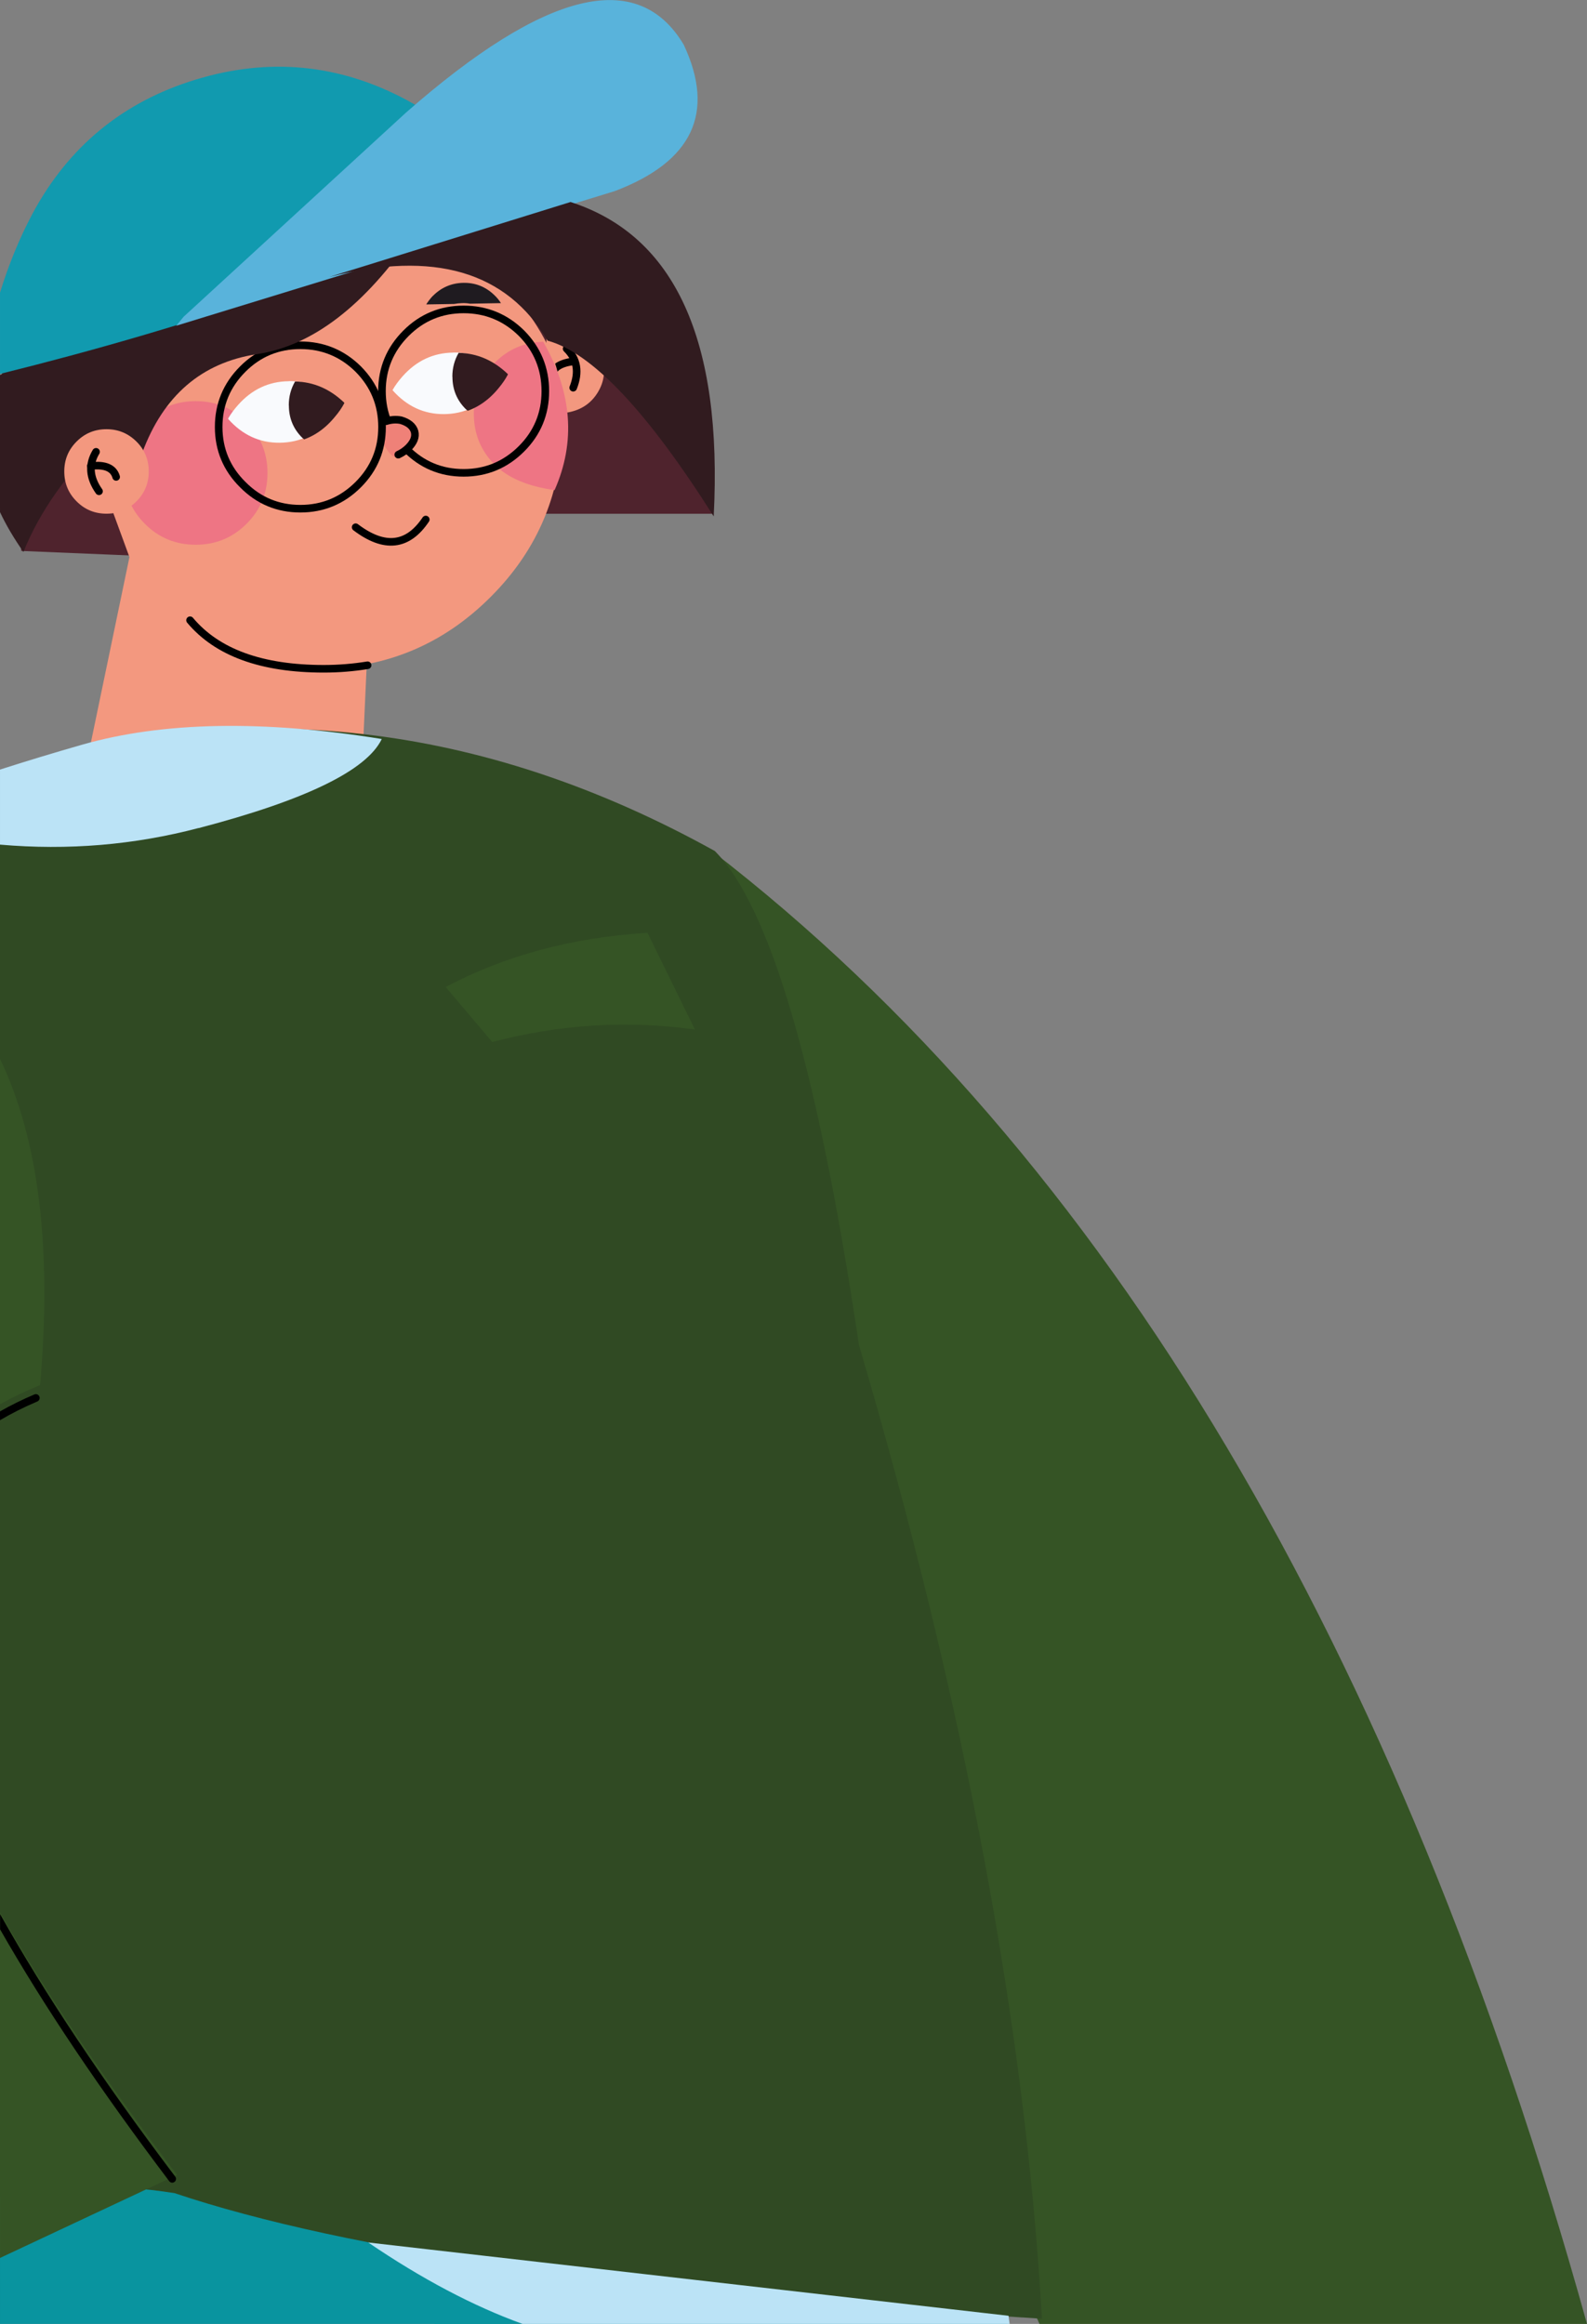 <?xml version="1.0" encoding="UTF-8"?> <svg xmlns="http://www.w3.org/2000/svg" xmlns:xlink="http://www.w3.org/1999/xlink" xml:space="preserve" width="14.982mm" height="21.933mm" version="1.1" style="shape-rendering:geometricPrecision; text-rendering:geometricPrecision; image-rendering:optimizeQuality; fill-rule:evenodd; clip-rule:evenodd" viewBox="0 0 171.35 250.85"><rect x="0" y="0" width="171.35" height="250.85" fill="#808080" stroke="none"/> <defs> <style type="text/css"> .str0 {stroke:black;stroke-width:0.35;stroke-linecap:round;stroke-linejoin:round;stroke-miterlimit:22.926} .str1 {stroke:black;stroke-width:0.82;stroke-linecap:round;stroke-linejoin:round;stroke-miterlimit:22.926} .fil2 {fill:none} .fil5 {fill:#09949F} .fil15 {fill:#119AAF} .fil11 {fill:#1F1B20} .fil12 {fill:#304A23} .fil3 {fill:#311B1F} .fil7 {fill:#355425} .fil4 {fill:#4F232D} .fil16 {fill:#59B3DB} .fil1 {fill:#B3CC1D} .fil14 {fill:#BBE3F6} .fil8 {fill:#EE7584} .fil10 {fill:#EF8178} .fil6 {fill:#F3987F} .fil9 {fill:#F9FAFD} .fil0 {fill:#FDEB04} .fil13 {fill:black;fill-rule:nonzero} </style> </defs> <g id="Содержимое_x0020_PowerClip">  <g id="_2801898894272"> <g> <g> <g> <path class="fil0" d="M45.17 105.46c0,-4.04 -1.43,-7.49 -4.29,-10.35 -2.86,-2.86 -6.31,-4.29 -10.35,-4.29 -4.04,0 -7.49,1.43 -10.35,4.29 -2.86,2.86 -4.29,6.31 -4.29,10.35 0,4.04 1.43,7.49 4.29,10.35 2.86,2.86 6.31,4.29 10.35,4.29 4.04,0 7.49,-1.43 10.35,-4.29 2.86,-2.86 4.29,-6.31 4.29,-10.35z"></path> </g> </g> </g> <g> <g> <g> <polygon class="fil1" points="45.77,115.19 45.77,133.57 89.03,133.57 89.03,115.19 "></polygon> </g> </g> <g> <polygon class="fil2 str0" points="45.74,115.18 89,115.18 89,133.56 45.74,133.56 "></polygon> </g> </g> <path class="fil3" d="M1.49 40.11l0.03 -0.47c-0.42,0.35 -0.92,0.63 -1.52,0.84l0 14.35c0.7,1.44 1.55,2.95 2.55,4.51 1.05,-2 4.58,-2.6 10.59,-1.79 -4.15,-12.22 -3.24,-19.18 2.73,-20.88l-14.38 3.44z"></path> <g> <g> <g> <path class="fil4" d="M10.04 37.41l0 18.05 66.9 0c-0.17,-7.49 -1.2,-13.69 -3.09,-18.58l-63.81 0.53z"></path> </g> </g> </g> <polygon class="fil5" points="106.13,229.61 45.73,226.76 46.92,250.85 108.8,250.85 "></polygon> <g> <g> <g> <path class="fil6" d="M56.09 41.13c-0.31,-1.23 -0.13,-2.38 0.53,-3.46 0.66,-1.08 1.61,-1.77 2.86,-2.08 1.25,-0.31 2.42,-0.14 3.5,0.5 1.09,0.64 1.78,1.58 2.09,2.81 0.31,1.23 0.13,2.38 -0.53,3.46 -0.66,1.08 -1.61,1.77 -2.86,2.08 -1.25,0.31 -2.42,0.14 -3.5,-0.5 -1.09,-0.64 -1.78,-1.58 -2.09,-2.81z"></path> </g> </g> </g> <g> <g> <path class="fil2 str1" d="M61.89 41.85c0.67,-1.68 0.44,-3.08 -0.71,-4.21"></path> </g> </g> <g> <g> <path class="fil2 str1" d="M61.9 39.01c-1.56,0.2 -2.36,0.81 -2.4,1.82"></path> </g> </g> <path class="fil7" d="M171.35 250.85c-20.34,-73.14 -51.84,-126.14 -94.49,-159.01l-15.73 44.26 51.11 114.76 59.1 0z"></path> <polygon class="fil5" points="54.98,250.85 55.34,218.55 -0,218.01 -0,250.85 "></polygon> <g> <g> <g> <path class="fil4" d="M9.82 19.47c-4.92,4.85 -7.67,11.6 -8.25,20.27 -0.37,5.44 -0.12,12.02 0.73,19.73l16.65 0.69 -3.82 1.27c1.41,2.65 6.03,3.97 13.84,3.97 7.81,0 14.61,-2.25 20.39,-6.74 5.8,-4.47 9,-11.55 9.6,-21.23 0.62,-9.65 -2.63,-16.86 -9.75,-21.62 -7.09,-4.74 -14.2,-6.53 -21.31,-5.36 -7.09,1.17 -13.12,4.18 -18.07,9.02z"></path> </g> </g> </g> <g> <g> <g> <path class="fil6" d="M53.51 29.49c3.73,4.06 5.96,7.63 6.71,10.73 0.34,1.76 0.5,3.59 0.5,5.49 0,7.32 -2.58,13.57 -7.75,18.73 -5.17,5.17 -11.41,7.75 -18.73,7.75 -7.29,0 -13.51,-2.56 -18.66,-7.68l-6.42 -17.51 11.27 -13.31c12.68,-11.62 23.71,-13.02 33.09,-4.2z"></path> </g> </g> </g> <g> <g> <g> <polygon class="fil6" points="9.22,83 14.46,57.81 39.87,65.67 39.15,81.57 "></polygon> </g> </g> </g> <g> <g> <g> <path class="fil8" d="M13.38 51.05c0,-2.16 0.75,-3.99 2.26,-5.49 1.51,-1.51 3.34,-2.26 5.49,-2.26 2.16,0 3.99,0.75 5.49,2.26 1.51,1.51 2.26,3.34 2.26,5.49 0,2.16 -0.75,3.99 -2.26,5.49 -1.51,1.51 -3.34,2.26 -5.49,2.26 -2.16,0 -3.99,-0.75 -5.49,-2.26 -1.51,-1.51 -2.26,-3.34 -2.26,-5.49z"></path> </g> </g> </g> <g> <g> <g> <path class="fil8" d="M58.66 36.89c-2.03,0.05 -3.78,0.8 -5.24,2.26 -1.51,1.51 -2.26,3.34 -2.26,5.49 0,2.18 0.75,4.02 2.26,5.53 1.46,1.44 3.61,2.34 6.46,2.73 2.3,-5.19 1.89,-10.53 -1.22,-16z"></path> </g> </g> </g> <g> <g> <g> <path class="fil9" d="M31.19 41.14c2.16,-0.02 4.02,0.82 5.57,2.51 0.02,0.02 0.04,0.03 0.06,0.03 -0.31,0.52 -0.67,1.02 -1.08,1.48 -1.53,1.73 -3.37,2.61 -5.54,2.63 -2.16,0.02 -4.01,-0.83 -5.54,-2.54 -0.01,-0.02 -0.03,-0.04 -0.03,-0.07 0.29,-0.5 0.64,-0.98 1.05,-1.44 1.51,-1.71 3.34,-2.57 5.5,-2.59z"></path> </g> </g> </g> <g> <g> <g> <path class="fil3" d="M31.18 43.76c0,-0.95 0.23,-1.81 0.68,-2.58 1.99,0.04 3.75,0.8 5.28,2.26 0.02,0.02 0.04,0.05 0.04,0.07 -0.26,0.5 -0.6,0.99 -1.01,1.47 -1.09,1.34 -2.38,2.21 -3.87,2.62 0.17,-0.04 0.35,-0.1 0.54,-0.18 -0.06,-0.04 -0.12,-0.09 -0.18,-0.14 -0.98,-0.96 -1.47,-2.13 -1.47,-3.52z"></path> </g> </g> </g> <g> <g> <g> <path class="fil9" d="M48.94 38.05c2.16,-0.02 4.02,0.82 5.57,2.5 0.02,0.02 0.04,0.03 0.06,0.04 -0.31,0.52 -0.67,1.02 -1.08,1.48 -1.53,1.73 -3.37,2.61 -5.53,2.63 -2.16,0.02 -4.01,-0.83 -5.54,-2.54 -0.01,-0.02 -0.03,-0.04 -0.03,-0.07 0.29,-0.5 0.64,-0.98 1.05,-1.44 1.51,-1.71 3.34,-2.57 5.5,-2.59z"></path> </g> </g> </g> <g> <g> <g> <path class="fil3" d="M48.84 40.67c0,-0.95 0.23,-1.81 0.68,-2.58 1.99,0.04 3.75,0.8 5.28,2.26 0.02,0.02 0.04,0.05 0.04,0.07 -0.26,0.5 -0.6,0.99 -1,1.47 -1.09,1.34 -2.38,2.21 -3.88,2.62 0.17,-0.04 0.35,-0.1 0.54,-0.18 -0.06,-0.04 -0.12,-0.09 -0.18,-0.14 -0.98,-0.96 -1.47,-2.13 -1.47,-3.52z"></path> </g> </g> </g> <g> <g> <path class="fil2 str1" d="M41.24 42.22c0,2.43 0.87,4.51 2.6,6.22 1.71,1.73 3.78,2.6 6.22,2.6 2.43,0 4.52,-0.87 6.25,-2.6 1.71,-1.71 2.57,-3.79 2.57,-6.22 0,-2.43 -0.86,-4.52 -2.57,-6.25 -1.73,-1.71 -3.82,-2.57 -6.25,-2.57 -2.43,0 -4.51,0.86 -6.22,2.57 -1.73,1.73 -2.6,3.82 -2.6,6.25z"></path> </g> </g> <g> <g> <path class="fil2 str1" d="M20.52 66.95c2.92,3.49 7.73,5.24 14.43,5.24 1.63,0 3.21,-0.13 4.74,-0.38"></path> </g> </g> <g> <g> <path class="fil2 str1" d="M45.97 56.08c-1.95,2.91 -4.47,3.18 -7.57,0.83"></path> </g> </g> <g> <g> <path class="fil10" d="M41.68 45.47c-0.14,-0.02 -0.22,-0.05 -0.22,-0.11 -0.47,0.92 -0.46,1.83 0.04,2.73 0.52,0.89 0.94,1.3 1.26,1.22 0.08,-0.08 0.16,-0.16 0.25,-0.25 0.09,-0.06 0.19,-0.13 0.29,-0.22 0.93,-0.86 1.4,-1.49 1.4,-1.9 0,-0.41 -0.28,-0.75 -0.83,-1.04 -0.53,-0.29 -1.16,-0.43 -1.9,-0.43 -0.05,0 -0.1,0 -0.14,0 -0.05,0 -0.1,0 -0.14,0z"></path> </g> </g> <g> <path class="fil2 str1" d="M43 49.08c0.41,-0.19 0.77,-0.44 1.08,-0.74 0.6,-0.6 0.83,-1.18 0.68,-1.76 -0.17,-0.57 -0.66,-0.98 -1.47,-1.22 -0.51,-0.1 -1.05,-0.07 -1.61,0.11"></path> </g> <g> <g> <path class="fil2 str1" d="M23.61 46.09c0,2.43 0.87,4.51 2.6,6.22 1.71,1.73 3.79,2.6 6.22,2.6 2.43,0 4.52,-0.87 6.25,-2.6 1.71,-1.71 2.57,-3.78 2.57,-6.22 0,-2.43 -0.86,-4.52 -2.57,-6.25 -1.73,-1.71 -3.82,-2.57 -6.25,-2.57 -2.43,0 -4.51,0.86 -6.22,2.57 -1.73,1.73 -2.6,3.82 -2.6,6.25z"></path> </g> </g> <path class="fil3" d="M20.62 23.73c-7.85,4.97 -13.79,9.37 -17.84,13.21 -1.14,1.23 -2.06,2.49 -2.78,3.79l0 14.55c0.66,1.41 1.51,2.84 2.53,4.3 1.75,-4.37 4.75,-8.61 9.01,-12.74 1.43,-0.2 2.7,0.48 3.81,2.05 2.29,-6.19 6.41,-9.74 12.38,-10.66 5.99,-0.89 11.64,-5.22 16.94,-12.99 5.32,-7.77 6.18,-9.68 2.58,-5.74 -12.56,-12.82 -21.44,-11.4 -26.63,4.24z"></path> <g> <g> <g> <path class="fil11" d="M46.72 31.95c-0.27,0.29 -0.5,0.59 -0.7,0.91l3.01 -0.05c0.28,-0.05 0.56,-0.08 0.86,-0.09 0.3,-0.01 0.58,0.01 0.86,0.06l3.34 -0.06c-0.2,-0.31 -0.44,-0.61 -0.73,-0.88 -0.93,-0.89 -2.03,-1.33 -3.32,-1.31 -1.29,0.02 -2.4,0.5 -3.31,1.42z"></path> </g> </g> </g> <path class="fil12" d="M-0 237.06c5.74,-1.28 12.01,-1.39 18.84,-0.33 18.64,6.26 49.86,10.78 93.66,13.56 -1.8,-31.52 -8.39,-66.56 -19.76,-105.12 -4.39,-29.52 -9.58,-47.29 -15.56,-53.31 -25.21,-13.98 -50.93,-16.86 -77.18,-8.65l0 153.86z"></path> <path class="fil7" d="M-0 243.73l19.12 -8.97c-7.88,-10.34 -14.25,-19.78 -19.12,-28.32l0 37.29zm0 -92.15c1.33,-0.75 2.77,-1.44 4.33,-2.07 1.29,-14.8 -0.15,-26.53 -4.33,-35.21l0 37.28z"></path> <path class="fil13" d="M3.71 150.52c0.21,-0.09 0.45,0.01 0.54,0.22 0.09,0.21 -0.01,0.45 -0.22,0.54 -1.45,0.61 -2.79,1.29 -4.03,2.02l0 -0.95c1.16,-0.66 2.39,-1.27 3.71,-1.83zm-3.71 56.08c4.78,8.54 11.08,17.99 18.92,28.35 0.14,0.18 0.1,0.44 -0.08,0.57 -0.18,0.14 -0.44,0.1 -0.57,-0.08 -7.47,-9.88 -13.56,-18.94 -18.26,-27.18l0 -1.66z"></path> <path class="fil14" d="M109.01 250.85l-0.12 -0.88 -69.13 -7.91c5.81,3.95 11.37,6.88 16.66,8.79l52.58 0z"></path> <path class="fil14" d="M21.44 89.39c11.55,-3.02 18.15,-6.23 19.78,-9.62 -12.85,-2.07 -23.62,-1.87 -32.31,0.6 -3.07,0.88 -6.04,1.78 -8.91,2.7l0 8.1c7.34,0.64 14.48,0.04 21.44,-1.79z"></path> <path class="fil15" d="M43.89 10.79c5.12,2.73 9.23,6.19 12.32,10.38 -17.04,7.73 -35.77,14.13 -56.21,19.19l0 -8.77c0.94,-3.05 2.11,-5.9 3.51,-8.53 3.9,-7.26 9.79,-12.09 17.66,-14.48 7.9,-2.4 15.47,-1.67 22.73,2.21z"></path> <g> <g> <g> <path class="fil16" d="M19.86 34.15l-0.83 1.01 47.34 -14.53c8.4,-3.18 10.89,-8.45 7.46,-15.79 -4.95,-8.33 -14.95,-5.89 -30,7.32l-23.97 22z"></path> </g> </g> </g> <g> <g> <g> <path class="fil7" d="M75.03 111.13l-5.12 -10.44c-8.11,0.5 -15.37,2.45 -21.79,5.85l5.03 5.94c7.29,-1.92 14.59,-2.37 21.88,-1.35z"></path> </g> </g> </g> <g> <g> <g> <path class="fil3" d="M61.62 21.8l-26.05 8.09c11.27,-2.89 19.12,-0.6 23.55,6.88 4.78,1.29 10.76,7.62 17.94,18.97 0.98,-18.98 -4.17,-30.29 -15.44,-33.93z"></path> </g> </g> </g> <g> <g> <g> <path class="fil6" d="M16.06 50.89c0,-1.27 -0.44,-2.35 -1.33,-3.23 -0.89,-0.88 -1.96,-1.33 -3.23,-1.33 -1.27,0 -2.34,0.44 -3.23,1.33 -0.89,0.89 -1.33,1.96 -1.33,3.23 0,1.27 0.44,2.34 1.33,3.23 0.89,0.89 1.96,1.33 3.23,1.33 1.27,0 2.34,-0.44 3.23,-1.33 0.89,-0.89 1.33,-1.96 1.33,-3.23z"></path> </g> </g> </g> <g> <g> <path class="fil2 str1" d="M10.69 53.03c-1.04,-1.47 -1.15,-2.89 -0.32,-4.26"></path> </g> </g> <g> <g> <path class="fil2 str1" d="M9.81 50.3c1.54,-0.18 2.45,0.22 2.73,1.18"></path> </g> </g> </g> </g> </svg> 